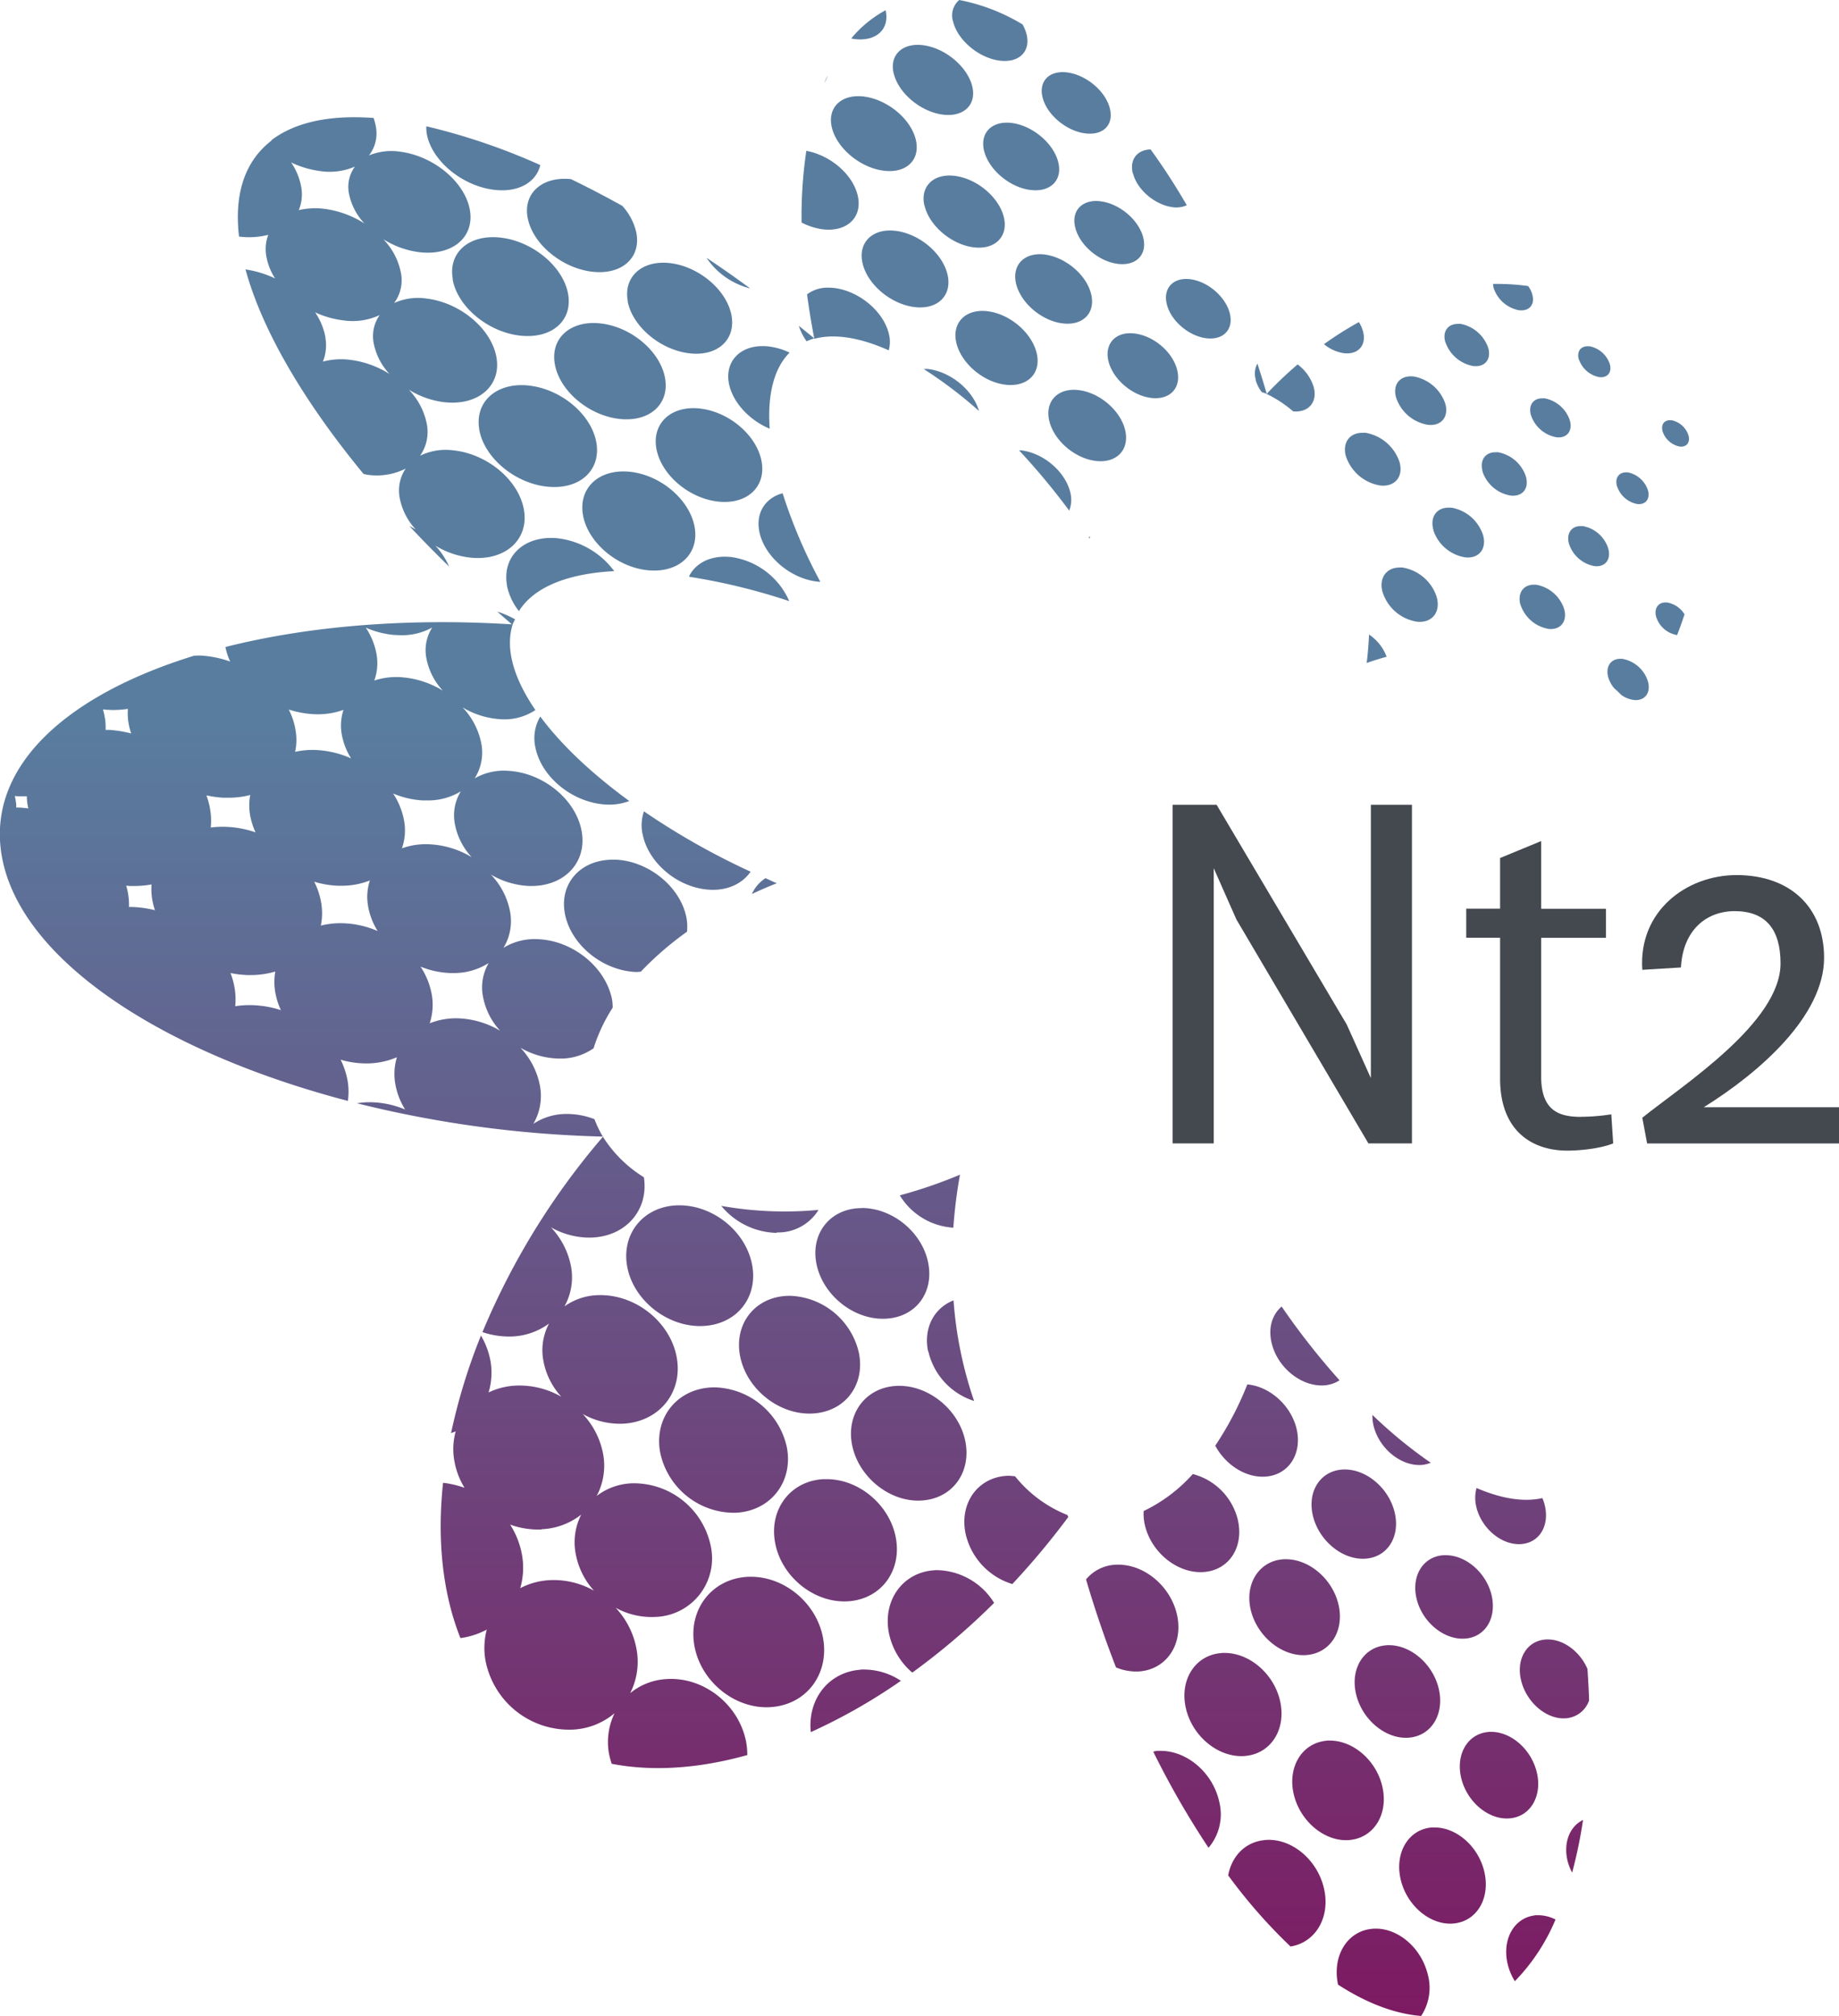 <svg id="Laag_1" data-name="Laag 1" xmlns="http://www.w3.org/2000/svg" xmlns:xlink="http://www.w3.org/1999/xlink" viewBox="0 0 457.37 501.1"><defs><style>.cls-1{fill:#44484f;}.cls-2{fill:url(#linear-gradient);}</style><linearGradient id="linear-gradient" x1="689.44" y1="289.78" x2="689.44" y2="790.87" gradientUnits="userSpaceOnUse"><stop offset="0" stop-color="#597d9f"/><stop offset="0.36" stop-color="#597d9f"/><stop offset="1" stop-color="#7d1a62"/></linearGradient></defs><polygon class="cls-1" points="302.58 200.04 334.93 254.63 340.94 267.97 340.94 200.04 351.16 200.04 351.16 284.2 340.33 284.2 307.5 228.54 301.86 215.79 301.86 284.2 291.64 284.2 291.64 200.04 302.58 200.04"/><path class="cls-1" d="M872.7,567.37a50.85,50.85,0,0,0,7.47-.61l.47,7.22c-3.24,1.32-8.42,1.8-11.42,1.8-8.53,0-16.71-4.69-16.71-17.92v-35h-8.42v-7.22h8.42V503.05l10.22-4.22v16.83h16.11v7.22H862.73v34.51c0,8.77,4.81,10,10,10" transform="translate(-479.43 -289.78)"/><path class="cls-1" d="M887.88,567.6c10.22-8.18,34.38-23.68,34.38-38.35,0-8.53-3.72-13-11.42-13-7,0-12.86,4.69-13.35,14l-9.61.59c-1-14.66,11.06-23.55,23.44-23.55,13.35,0,21.77,8,21.77,20.55,0,14.43-16,28.5-29.94,37.16h33.66v9H889.08Z" transform="translate(-479.43 -289.78)"/><path class="cls-2" d="M820.45,769.23c-6.08.69-9.74,6.86-8.24,13.85,7,4.53,13.95,7.23,20.66,7.79a12.66,12.66,0,0,0,1.67-10.28c-1.59-6.56-7.21-11.43-12.93-11.43a9,9,0,0,0-1.16.07m40.69-3.36c-5.22.62-8.25,6.08-6.71,12.25a14.48,14.48,0,0,0,1.75,4.11,49.11,49.11,0,0,0,10.12-15.34,9.7,9.7,0,0,0-4.26-1.07c-.3,0-.6,0-.9,0m-67.25-18.66c-4.76.47-8.15,4-9,8.77a132.4,132.4,0,0,0,15.5,17.67c6.29-1,10-7.38,8.3-14.51-1.6-6.85-7.57-12-13.69-12a9.64,9.64,0,0,0-1.08.06m41.42-3.12c-5.73.59-9.12,6.38-7.53,13s7.6,11.5,13.36,10.83,9-6.52,7.37-13.06c-1.54-6.16-6.89-10.78-12.28-10.78-.31,0-.62,0-.92,0m34,8.49a13.89,13.89,0,0,0,1.09,2.73,117.53,117.53,0,0,0,2.71-13.09c-3.31,1.58-5,5.71-3.8,10.36M767.11,725c-.3,0-.57.12-.86.17A213.68,213.68,0,0,0,780,749.06a12.83,12.83,0,0,0,2.64-11.53c-1.61-7.16-8-12.56-14.53-12.56-.33,0-.66,0-1,0m42.27-2.52c-6.09.53-9.78,6.46-8.19,13.3s7.9,12,14,11.37,9.64-6.63,8-13.42c-1.54-6.42-7.23-11.28-13-11.28a8,8,0,0,0-.85,0m40.24-2.14c-5.17.44-8.19,5.6-6.71,11.56s6.94,10.42,12.14,9.9,8.09-5.75,6.58-11.65c-1.45-5.6-6.37-9.84-11.28-9.84-.25,0-.49,0-.73,0M693.5,704.8c-8,.55-13.26,7.34-12.42,15.51a141.35,141.35,0,0,0,22.41-12.75,16.65,16.65,0,0,0-9-2.8c-.34,0-.68,0-1,0m89.74-4.1c-6.46.46-10.47,6.54-8.88,13.65s8.22,12.49,14.74,11.93,10.32-6.74,8.68-13.77c-1.56-6.7-7.6-11.84-13.76-11.84l-.78,0m41-1.9c-5.67.4-9.06,5.86-7.52,12.22s7.45,11.22,13.14,10.74,8.93-6,7.36-12.35c-1.5-6-6.91-10.64-12.33-10.64l-.65,0m39.57-1.4c-4.72.34-7.43,5-6,10.41s6.41,9.56,11.14,9.16a6.6,6.6,0,0,0,5.71-4.43c-.08-2.57-.23-5.19-.41-7.84-1.83-4.25-5.87-7.32-9.86-7.32a4.87,4.87,0,0,0-.54,0M665.31,681.72c-8.84.49-14.78,8.13-13.18,17.12s10.2,15.91,19.12,15.25,14.54-8.42,12.85-17.3c-1.62-8.53-9.49-15.09-17.91-15.09l-.88,0m46.59-1.62c-7.87.44-13,7.42-11.39,15.63a17.58,17.58,0,0,0,5.81,9.81,170.9,170.9,0,0,0,20.35-17.33,17.08,17.08,0,0,0-14-8.13l-.77,0m45-1.36a10.16,10.16,0,0,0-7.37,3.66c2.22,7.51,4.71,14.82,7.46,21.87a13,13,0,0,0,5.75,1c6.86-.5,11.05-6.84,9.41-14.13-1.58-7-8-12.41-14.58-12.41l-.67,0m41.76-1.34c-6,.35-9.7,6-8.17,12.55s7.76,11.7,13.81,11.26,9.57-6.11,8-12.65c-1.52-6.3-7.26-11.17-13.05-11.17h-.58m39.81-1c-5.12.3-8.14,5.17-6.71,10.92s6.81,10.17,12,9.81,8-5.31,6.58-11c-1.41-5.49-6.4-9.73-11.33-9.73h-.49m8.11-11.82c1.35,5.26,6.28,9.33,11,9.06s7.3-4.71,5.92-9.91a10.29,10.29,0,0,0-.54-1.53c-4.62,1.06-10.22.14-16.37-2.5a9.38,9.38,0,0,0,0,4.88m-162.23-7.09c-8.29.33-13.79,7.42-12.21,15.85s9.71,15,18.06,14.52,13.57-7.69,11.92-16c-1.61-8.06-9.18-14.36-17.15-14.36l-.62,0M730,656.6c-7.3.31-12,6.72-10.43,14.36a17,17,0,0,0,11.63,12.55,191.3,191.3,0,0,0,13.93-16.68c-.07-.17-.18-.33-.25-.49a31.59,31.59,0,0,1-13-9.62c-.55-.05-1.11-.12-1.67-.12H730m33.86,8.78a13.1,13.1,0,0,0,.27,3.32c1.54,6.89,8.05,12.19,14.5,11.83s10.23-6.2,8.65-13a15.51,15.51,0,0,0-11.2-11.36,38.83,38.83,0,0,1-12.22,9.19m49.61-10.32c-5.6.25-9,5.4-7.5,11.55s7.3,10.94,12.94,10.62,8.86-5.55,7.35-11.64c-1.47-5.91-6.94-10.54-12.37-10.54h-.42m7.58-10.83c1.38,5.57,6.67,9.94,11.76,9.72a7.5,7.5,0,0,0,2.45-.56,115.25,115.25,0,0,1-14.5-11.89,10.45,10.45,0,0,0,.29,2.73m-164.38-9.57c-8.72.24-14.6,7.41-13.07,16.07a18.81,18.81,0,0,0,18.79,15.09c8.7-.4,14.36-7.7,12.74-16.24a18.88,18.88,0,0,0-18-14.93h-.46m46-.37c-7.77.22-12.87,6.78-11.32,14.68s9.25,14.19,17.08,13.83,12.68-7,11.06-14.85c-1.6-7.65-8.87-13.67-16.43-13.67h-.39m79,14.87c2.49,4.65,7.37,7.92,12.22,7.71,5.95-.25,9.49-5.61,8-11.93-1.42-5.87-6.73-10.5-12.24-11a80.85,80.85,0,0,1-7.95,15.18m14-25.45c1.44,6,7.15,10.69,12.73,10.52a8,8,0,0,0,4.15-1.28,179.27,179.27,0,0,1-14.4-18.33c-2.34,2-3.4,5.29-2.48,9.09m-85.4,2A16.92,16.92,0,0,0,721.69,638a98.91,98.91,0,0,1-5.11-25c-4.78,1.86-7.53,6.81-6.33,12.67m-34.66-13.8c-8.18.12-13.63,6.76-12.11,14.89s9.5,14.64,17.75,14.37,13.42-7,11.82-15.06a18.22,18.22,0,0,0-17.24-14.21h-.22m18.12-21.79c-7.67,0-12.74,6.17-11.23,13.81s9,13.83,16.78,13.69,12.56-6.41,11-14-8.91-13.53-16.5-13.53h0m-21.16,6.07A11.76,11.76,0,0,0,683,590.51a90.13,90.13,0,0,1-24.19-1,18.31,18.31,0,0,0,13.77,6.71m-24.19-6.85c-8.59,0-14.43,6.75-13,15.08s9.79,15.1,18.46,14.93,14.2-7,12.63-15.25-9.62-14.76-18.11-14.76h0m54.87-2.44a16.78,16.78,0,0,0,13.29,8,123.71,123.71,0,0,1,1.65-13.17,117.2,117.2,0,0,1-14.94,5.13M666.42,512q3-1.42,6.21-2.68c-1-.41-1.87-.85-2.82-1.26a9.18,9.18,0,0,0-3.39,3.94m-46.52,4.74c1.38,7.8,9.4,14.37,17.83,14.64.37,0,.71-.06,1.06-.07a79.19,79.19,0,0,1,11.5-9.94,12.25,12.25,0,0,0-.13-3.45c-1.45-7.61-9.27-14.06-17.55-14.46h-.77c-7.94,0-13.27,5.79-11.94,13.29M639.23,497c1.37,7.33,8.95,13.6,16.88,13.94,4.48.19,8-1.61,10-4.49a181.34,181.34,0,0,1-26.53-15,10.79,10.79,0,0,0-.37,5.55m-26.68-21.72c1.34,7.52,9.22,14,17.54,14.47a14.1,14.1,0,0,0,5.87-.87c-9.39-6.85-17-14.05-22.14-21a10.55,10.55,0,0,0-1.27,7.43m266.92-17.08a7.43,7.43,0,0,0,1.44,2.62c.62.54,1.2,1.1,1.78,1.67a6.74,6.74,0,0,0,3.22,1.26c2.71.22,4.2-1.9,3.36-4.72a8.13,8.13,0,0,0-6.41-5.53l-.4,0c-2.45,0-3.79,2-3,4.72m-60.15-3.67c1.64-.58,3.31-1.09,5-1.56a11.5,11.5,0,0,0-4.37-5.52c-.11,2.34-.29,4.7-.59,7.08M614.05,669.88a17,17,0,0,0,9.94-3.64,15.15,15.15,0,0,0-1.41,9.58,18.62,18.62,0,0,0,4.58,9.34,20.41,20.41,0,0,0-11-2.62,17.71,17.71,0,0,0-7.35,2,18.17,18.17,0,0,0,.49-8,20.66,20.66,0,0,0-3-7.81,20.79,20.79,0,0,0,6.92,1.23l.9,0M547.9,531.27a14.9,14.9,0,0,0-.07,4.77,17.78,17.78,0,0,0,1.46,4.82,25.47,25.47,0,0,0-7.15-1.24,22.36,22.36,0,0,0-4.21.27,17.31,17.31,0,0,0-.09-4.12,18.89,18.89,0,0,0-1.08-4.13,26.11,26.11,0,0,0,4.32.5h.67a21.6,21.6,0,0,0,6.15-.88M601,529.1a12,12,0,0,0-1.46,8.33,17.12,17.12,0,0,0,4.28,8.55,22,22,0,0,0-10.52-3.09,17.79,17.79,0,0,0-7,1.24,14.83,14.83,0,0,0,.54-7,18.59,18.59,0,0,0-2.82-7.09,21.62,21.62,0,0,0,7.46,1.6H592a16.17,16.17,0,0,0,9-2.51m-83.88-19.49a15.4,15.4,0,0,0,.09,3.17,17,17,0,0,0,.76,3.21,27.72,27.72,0,0,0-5.55-.8c-.31,0-.6,0-.91,0a16.74,16.74,0,0,0-.69-5.29c.31,0,.61.06.91.07s.65,0,1,0a24.42,24.42,0,0,0,4.43-.39m54.24-.92a13.07,13.07,0,0,0-.45,6.18,17.12,17.12,0,0,0,2.41,6.33,23.27,23.27,0,0,0-8.42-1.93,20,20,0,0,0-5.72.58,15.37,15.37,0,0,0,.13-5.43,18.5,18.5,0,0,0-1.77-5.48,23.26,23.26,0,0,0,5.94,1l.86,0a18.88,18.88,0,0,0,7-1.3m-88-19.55c-.06-.49-.16-1-.26-1.45.27,0,.53.06.8.07.74,0,1.47,0,2.19,0a12.71,12.71,0,0,0,.09,1.5,12.94,12.94,0,0,0,.28,1.51c-.74-.09-1.48-.17-2.22-.21h-.79c0-.48,0-1-.09-1.44m58.27-1.63a14.22,14.22,0,0,0-.08,4.57,17.3,17.3,0,0,0,1.42,4.66,25.4,25.4,0,0,0-7-1.36,22.64,22.64,0,0,0-4.15.16,16,16,0,0,0-.07-4,19.33,19.33,0,0,0-1-4,24.16,24.16,0,0,0,4.25.59l1.24,0a21.23,21.23,0,0,0,5.47-.69m52.28-.83a11.31,11.31,0,0,0-1.46,8,16.61,16.61,0,0,0,4.19,8.3,22.47,22.47,0,0,0-10.35-3.2,17.62,17.62,0,0,0-7,1,13.52,13.52,0,0,0,.56-6.75,18.07,18.07,0,0,0-2.75-6.88,22,22,0,0,0,7.35,1.72l1.06,0a15.67,15.67,0,0,0,8.35-2.2m-41-15.09a17.49,17.49,0,0,0-1.71-5.3,24.06,24.06,0,0,0,5.84,1.13,18.81,18.81,0,0,0,7.77-1.05,12.4,12.4,0,0,0-.46,5.93,16.63,16.63,0,0,0,2.35,6.13,24.17,24.17,0,0,0-8.29-2.05,19.86,19.86,0,0,0-5.63.43,14,14,0,0,0,.13-5.22M511.24,466a14.85,14.85,0,0,0,.08,3,16.55,16.55,0,0,0,.74,3.09,29.21,29.21,0,0,0-5.46-.89h-.9a16.65,16.65,0,0,0-.11-2.53,20.1,20.1,0,0,0-.55-2.56c.3,0,.59.08.9.09.54,0,1.07.06,1.6.06a26,26,0,0,0,3.7-.28m75.69-20.23a10.42,10.42,0,0,0-1.46,7.62,16.22,16.22,0,0,0,4.1,8.08,22.88,22.88,0,0,0-10.2-3.33,17.56,17.56,0,0,0-6.85.81,12.73,12.73,0,0,0,.57-6.47,17.32,17.32,0,0,0-2.69-6.67,22.69,22.69,0,0,0,7.25,1.83c.51,0,1,.05,1.5.05a15.56,15.56,0,0,0,7.78-1.92m20-.77c-26.4-1.66-51,.45-71.44,5.62a16.5,16.5,0,0,0,1.19,3.62,26.5,26.5,0,0,0-6.93-1.47c-.68-.06-1.31,0-2,0-31.2,9.61-50.64,26.8-48.14,48,3.09,26.25,38.49,50.15,86.34,62.67a16.34,16.34,0,0,0,0-4.58,19.2,19.2,0,0,0-1.81-5.66,23,23,0,0,0,6,.92,19.26,19.26,0,0,0,8-1.53,14.39,14.39,0,0,0-.43,6.45,17.9,17.9,0,0,0,2.47,6.53,23.25,23.25,0,0,0-8.56-1.8,20,20,0,0,0-3.41.26,280.69,280.69,0,0,0,61.21,8.28,181.92,181.92,0,0,0-30,48.6,20.88,20.88,0,0,0,6.77,1.1,16.7,16.7,0,0,0,9.79-3.23,14.1,14.1,0,0,0-1.43,9.13,18.07,18.07,0,0,0,4.48,9.06,20.9,20.9,0,0,0-10.85-2.78,17.54,17.54,0,0,0-7.24,1.72,16.85,16.85,0,0,0,.5-7.69,19.46,19.46,0,0,0-2.39-6.46A145.42,145.42,0,0,0,591.61,646c.37-.17.8-.26,1.16-.45a16.38,16.38,0,0,0-.39,7.05,19.09,19.09,0,0,0,2.59,7,22.64,22.64,0,0,0-5.35-1.25c-1.51,14.22-.12,27.42,4.32,38.59a19.39,19.39,0,0,0,6.55-2.11,18,18,0,0,0-.37,7.38,21.18,21.18,0,0,0,22.08,17.46,17.37,17.37,0,0,0,10.08-4.06,16.44,16.44,0,0,0-1.4,10,20,20,0,0,0,.69,2.58c10.4,2,21.88,1.13,33.71-2.17a17.39,17.39,0,0,0-.25-3.09c-1.69-9.39-10.55-16.44-19.88-15.8a15.55,15.55,0,0,0-9,3.51,17.16,17.16,0,0,0,1.6-10.88,20.3,20.3,0,0,0-5.2-10.35,18.55,18.55,0,0,0,9.89,2.27,14.55,14.55,0,0,0,13.77-17.56,19.55,19.55,0,0,0-19.54-15.65,15.29,15.29,0,0,0-8.85,3.15,16,16,0,0,0,1.62-10.38,19.79,19.79,0,0,0-5.08-10,18.88,18.88,0,0,0,9.73,2.42c9.16-.3,15.23-7.69,13.65-16.46s-10.12-15.63-19.2-15.5a15,15,0,0,0-8.73,2.8,14.81,14.81,0,0,0,1.64-9.91,19.47,19.47,0,0,0-5-9.75,19.54,19.54,0,0,0,9.59,2.56c8.87-.05,14.8-6.78,13.53-15a31.94,31.94,0,0,1-10.15-10,27,27,0,0,1-2.14-4.44,18.94,18.94,0,0,0-6.59-1.29,14.84,14.84,0,0,0-8.62,2.46,13.75,13.75,0,0,0,1.65-9.46,18.83,18.83,0,0,0-4.86-9.47,19.71,19.71,0,0,0,9.43,2.69,14.34,14.34,0,0,0,8.77-2.55,41.13,41.13,0,0,1,4.75-10.09,13.09,13.09,0,0,0-.13-1.85c-1.46-8.1-9.72-14.87-18.54-15.18a14.74,14.74,0,0,0-8.5,2.16,12.75,12.75,0,0,0,1.65-9,18.28,18.28,0,0,0-4.76-9.21,20.52,20.52,0,0,0,9.3,2.82c8.79.36,14.68-5.75,13.26-13.61s-9.53-14.5-18.22-15a14.59,14.59,0,0,0-8.4,1.88,11.9,11.9,0,0,0,1.67-8.65,18,18,0,0,0-4.66-9,20.67,20.67,0,0,0,9.16,2.92,13.9,13.9,0,0,0,8.95-2.26c-5.32-7.76-7.54-15.1-5.69-21.17.15-.48.42-.91.62-1.38a21.62,21.62,0,0,0-4.41-1.91c1.25,1.1,2.51,2.19,3.79,3.29m284.46-1.91a6.57,6.57,0,0,0,5.11,4.43l.07,0c.67-1.71,1.29-3.43,1.84-5.15a6.39,6.39,0,0,0-4.37-2.94l-.36,0c-1.91,0-2.93,1.59-2.29,3.7m-33.78-3.18a8.92,8.92,0,0,0,7.06,6.06c3,.28,4.68-2,3.79-5a8.94,8.94,0,0,0-7-6l-.52,0c-2.67,0-4.15,2.16-3.32,5.06m-34.31-3.25a10.7,10.7,0,0,0,8.63,7.4c3.72.33,5.87-2.41,4.84-6.13a10.74,10.74,0,0,0-8.56-7.35,5,5,0,0,0-.66,0c-3.32,0-5.21,2.62-4.25,6.12m-172.44-3.82a154,154,0,0,1,24.88,6.06A18.55,18.55,0,0,0,661,428.2c-.45,0-.88-.05-1.31-.05-4.1,0-7.27,1.81-8.79,4.68m-45.41,2.41a15.09,15.09,0,0,0,3,6.44c3.8-6.08,12.33-9.35,23.7-9.94A20.45,20.45,0,0,0,618,423.56c-.52-.05-1-.07-1.53-.07-7.3,0-12.15,5-10.95,11.75M750.2,423.39a2.83,2.83,0,0,1,.2.28c.05-.2.11-.39.16-.59-.12.11-.25.19-.36.31M869.67,425a8.15,8.15,0,0,0,6.36,5.5c2.68.27,4.18-1.73,3.35-4.48a8.14,8.14,0,0,0-6.31-5.48l-.51,0c-2.36,0-3.65,1.9-2.89,4.48m-33.79-3.55a10,10,0,0,0,8,6.85c3.4.34,5.36-2.14,4.39-5.55a10.07,10.07,0,0,0-7.9-6.81l-.67,0c-3,0-4.67,2.35-3.77,5.54M668.3,422c1.28,6.21,7.91,11.78,14.75,12.38h.4a127.85,127.85,0,0,1-9.38-22c-4.28,1.16-6.76,4.85-5.77,9.63m213.32-11.33a6.56,6.56,0,0,0,5,4.38c2.12.24,3.3-1.33,2.64-3.49a6.63,6.63,0,0,0-5-4.38l-.43,0c-1.85,0-2.84,1.5-2.22,3.52m-257.18,7.18c1.28,6.84,8.62,13,16.34,13.65s12.71-4.29,11.37-11-8.52-12.74-16.1-13.5a14.35,14.35,0,0,0-1.59-.08c-6.78,0-11.2,4.63-10,11m223.68-11a8.92,8.92,0,0,0,7,6c3,.33,4.65-1.81,3.79-4.77a9,9,0,0,0-6.92-6,4.49,4.49,0,0,0-.62,0c-2.59,0-4,2-3.21,4.79m-102.81,9.69a7.36,7.36,0,0,0,.25-4.53c-1.24-5.15-6.72-9.81-12.25-10.42h-.48a172.48,172.48,0,0,1,12.48,15m68.79-13.6a10.79,10.79,0,0,0,8.52,7.33c3.68.42,5.84-2.18,4.84-5.79a10.84,10.84,0,0,0-8.45-7.3,7.63,7.63,0,0,0-.8,0c-3.21,0-5,2.46-4.11,5.81m78.81-6.08a5.6,5.6,0,0,0,4.21,3.68c1.76.22,2.72-1.08,2.16-2.88a5.6,5.6,0,0,0-4.19-3.66l-.39,0c-1.52,0-2.3,1.21-1.79,2.88m-250.25,4.36c1.27,6.46,8.22,12.29,15.49,13s11.91-3.91,10.59-10.27-8.12-12.08-15.27-12.87a13,13,0,0,0-1.62-.1c-6.3,0-10.35,4.31-9.19,10.23m217.49-8.46a8.21,8.21,0,0,0,6.28,5.46c2.66.33,4.16-1.58,3.36-4.25a8.22,8.22,0,0,0-6.24-5.42,4.26,4.26,0,0,0-.61,0c-2.28,0-3.52,1.79-2.79,4.25M740.4,394.42c1.18,4.9,6.41,9.36,11.64,9.94s8.4-2.92,7.2-7.76-6.35-9.23-11.52-9.85a10.21,10.21,0,0,0-1.2-.08c-4.5,0-7.2,3.26-6.12,7.75m-141.78,2.15c1.24,7,8.88,13.38,17,14.18s13.41-4.22,12.1-11.13-8.76-13.12-16.72-14a14.83,14.83,0,0,0-1.86-.11c-7,0-11.63,4.65-10.5,11.07m228-8a10.06,10.06,0,0,0,7.85,6.78c3.37.42,5.33-1.93,4.39-5.25a10.16,10.16,0,0,0-7.8-6.74,5.36,5.36,0,0,0-.78-.05c-2.89,0-4.51,2.21-3.66,5.26M722.9,391.89c-1.5-5.13-7-9.71-12.67-10.39a5.31,5.31,0,0,0-.68,0h-.39a109.25,109.25,0,0,1,13.74,10.42m68.81-7.71a9.08,9.08,0,0,0,1.5,3c.4.18.81.28,1.21.47a30.43,30.43,0,0,1,6.63,4.35c3.85.34,6.11-2.32,5.1-6.06a11,11,0,0,0-4-5.61,101,101,0,0,0-7.68,7.31c-.72-2.53-1.5-5-2.32-7.51a5.1,5.1,0,0,0-.39,4m80.38-5a6.65,6.65,0,0,0,5,4.35c2.1.28,3.28-1.21,2.63-3.33a6.65,6.65,0,0,0-5-4.33l-.51,0c-1.78,0-2.73,1.4-2.15,3.34m-211.36,6.07c1,4.67,5.13,9,10.11,11.08-.59-8.37,1-14.95,4.94-18.91a16.23,16.23,0,0,0-5.09-1.52,13.47,13.47,0,0,0-1.64-.1c-5.79,0-9.45,4-8.32,9.45m94.37-5.67c1.11,4.45,5.87,8.53,10.61,9.1s7.59-2.56,6.46-7-5.82-8.42-10.51-9a9.46,9.46,0,0,0-1.17-.08c-4,0-6.4,2.92-5.39,7m-75.08-5a14.34,14.34,0,0,1,1.9-.72c-1.27-1.06-2.55-2.09-3.84-3.12a13.36,13.36,0,0,0,1.94,3.84m158.85.14a9,9,0,0,0,6.87,6c2.94.39,4.64-1.64,3.79-4.53a9.05,9.05,0,0,0-6.82-5.93,4.84,4.84,0,0,0-.74,0c-2.49,0-3.86,1.9-3.1,4.55m-221.45,5.56c1.23,6.61,8.46,12.68,16.08,13.51s12.57-3.84,11.27-10.37-8.35-12.45-15.84-13.35a15.63,15.63,0,0,0-1.9-.12c-6.51,0-10.74,4.31-9.61,10.33m191.26-5.08a10.11,10.11,0,0,0,4.88,2.24c3.65.47,5.8-2,4.82-5.48a8.49,8.49,0,0,0-1-2.24,87.18,87.18,0,0,0-8.68,5.48m-91.44-.33c1.19,5.07,6.66,9.75,12.2,10.41s9-2.89,7.76-7.91-6.6-9.62-12.08-10.33a9.71,9.71,0,0,0-1.4-.1c-4.69,0-7.56,3.31-6.48,7.93m-37.13-12q.72,5.37,1.81,11c5.15-1.38,11.54-.24,18.5,2.87a7.83,7.83,0,0,0,.06-4c-1.25-5.54-7.26-10.66-13.47-11.48a12.57,12.57,0,0,0-1.59-.1,8.52,8.52,0,0,0-5.31,1.66m170.61-2.59a4.65,4.65,0,0,0,.18,1.12,8.27,8.27,0,0,0,6.2,5.41c2.64.37,4.14-1.43,3.35-4a6.32,6.32,0,0,0-1-2,55.94,55.94,0,0,0-7.7-.53h-1m-81.15,5.1c1,4.07,5.44,7.85,9.77,8.4s6.92-2.26,5.85-6.29-5.38-7.76-9.68-8.36a9.12,9.12,0,0,0-1.14-.08c-3.63,0-5.75,2.64-4.8,6.33m-134.1-.74c1.23,6.25,8.09,12,15.26,12.88s11.79-3.49,10.51-9.65-8-11.81-15-12.73a14.29,14.29,0,0,0-1.92-.13c-6,0-9.9,4-8.81,9.63M666,361.47q-5.43-4-10.86-7.61A18.56,18.56,0,0,0,666,361.47m66.14-1.16c1.15,4.75,6.3,9.17,11.48,9.84s8.34-2.61,7.17-7.32-6.23-9-11.35-9.76a9.85,9.85,0,0,0-1.41-.1c-4.32,0-6.91,3.06-5.89,7.34M592,359.19c1.19,6.78,8.71,13.08,16.7,14s13.26-3.76,12-10.44-8.59-12.83-16.45-13.87a16.83,16.83,0,0,0-2.2-.15c-6.72,0-11.12,4.33-10,10.43m101.89-4c1.18,5.26,6.94,10.16,12.81,10.93s9.55-2.87,8.33-8.08-6.85-10-12.66-10.82a11.6,11.6,0,0,0-1.63-.12c-4.9,0-7.91,3.36-6.85,8.09m52.91-8.81c1.07,4.31,5.77,8.36,10.46,9s7.53-2.29,6.44-6.56-5.72-8.26-10.36-8.94a8,8,0,0,0-1.35-.11c-3.87,0-6.16,2.74-5.19,6.6m-136.19-2.43c1.2,6.4,8.32,12.41,15.84,13.38s12.44-3.42,11.18-9.73a14.55,14.55,0,0,0-3.49-6.62q-6.46-3.58-12.76-6.64c-.53-.05-1-.08-1.56-.08-6.23,0-10.28,4-9.21,9.69m98.72-3c1.15,4.92,6.56,9.55,12,10.32s8.89-2.6,7.71-7.47-6.48-9.41-11.9-10.22a10.19,10.19,0,0,0-1.62-.13c-4.51,0-7.25,3.1-6.23,7.5m-30.56,4.18a16.24,16.24,0,0,0,5,1.65c6.18.86,10.18-2.84,9-8.22s-6.84-10.15-12.81-11.25a109.86,109.86,0,0,0-1.18,17.82m82.44-12.18c1,4,5.35,7.69,9.64,8.34a6.32,6.32,0,0,0,3.72-.46c-2.84-4.89-5.84-9.53-9-13.87-3.36.1-5.3,2.54-4.41,6m-175.61-9.88c1.16,6.55,8.55,12.79,16.44,13.88,6.21.86,10.78-1.77,11.79-6.11a157.61,157.61,0,0,0-28.34-9.64,9.24,9.24,0,0,0,.11,1.87m138.6,4.19c1.11,4.6,6.18,9,11.31,9.74s8.28-2.34,7.14-6.9-6.14-8.86-11.2-9.67a10,10,0,0,0-1.59-.13c-4.16,0-6.65,2.86-5.66,7M560.38,373.7a16.31,16.31,0,0,0-2.58-6.29,23.31,23.31,0,0,0,7,2,15.86,15.86,0,0,0,9.06-1.32,9.09,9.09,0,0,0-1.49,7,15.49,15.49,0,0,0,3.94,7.65,23.84,23.84,0,0,0-9.9-3.53,17.87,17.87,0,0,0-6.67.45,11.08,11.08,0,0,0,.61-6m-6-37.38a15.78,15.78,0,0,0-2.51-6.12,23.75,23.75,0,0,0,6.93,2.1,15.93,15.93,0,0,0,8.93-1.07,8.53,8.53,0,0,0-1.48,6.7,15,15,0,0,0,3.87,7.45,24.33,24.33,0,0,0-9.77-3.62,18,18,0,0,0-6.58.29,10.26,10.26,0,0,0,.61-5.73M547,324.69c-6.8,5.2-9.35,13.5-8.12,23.89a19.35,19.35,0,0,0,7.27-.43,10.08,10.08,0,0,0-.5,5.24,14.9,14.9,0,0,0,2.2,5.6,26,26,0,0,0-7.36-2.24c4,14.73,14.17,32.42,29.37,50.85.43.07.85.19,1.29.24a16.08,16.08,0,0,0,9.17-1.58,9.71,9.71,0,0,0-1.48,7.29,15.83,15.83,0,0,0,4,7.85c-.52-.31-1.05-.58-1.6-.86,3.16,3.35,6.46,6.73,9.9,10.07a18.8,18.8,0,0,0-3.42-5.2,21,21,0,0,0,9,3c8.55.74,14.33-4.64,13-12s-9.17-13.85-17.63-14.7a14.49,14.49,0,0,0-8.19,1.35,10.3,10.3,0,0,0,1.68-7.92,17.08,17.08,0,0,0-4.47-8.5,21.61,21.61,0,0,0,8.9,3.12c8.43.9,14.16-4.14,12.88-11.22s-9-13.53-17.36-14.55a14.53,14.53,0,0,0-8.08,1.11,9.49,9.49,0,0,0,1.68-7.57,16.56,16.56,0,0,0-4.37-8.29,22,22,0,0,0,8.76,3.2c8.33,1.07,14-3.66,12.76-10.52s-8.84-13.23-17.08-14.4a14.72,14.72,0,0,0-8,.89,8.93,8.93,0,0,0,1.69-7.25,14.23,14.23,0,0,0-.54-2.06c-1.65-.12-3.25-.18-4.81-.18-8.44,0-15.5,1.82-20.61,5.71m139.36-3.28c1.14,5.09,6.81,9.95,12.63,10.82s9.46-2.56,8.29-7.61-6.75-9.8-12.48-10.72a12,12,0,0,0-1.85-.15c-4.71,0-7.6,3.15-6.59,7.66m-1.82-11a5.25,5.25,0,0,0,.77-1.76c-.26.57-.52,1.16-.77,1.76m54.25,3.62c1,4.18,5.67,8.19,10.32,8.92s7.48-2,6.41-6.19-5.63-8.09-10.22-8.86a9,9,0,0,0-1.51-.13c-3.73,0-5.92,2.56-5,6.26M701.7,308c1.11,4.77,6.44,9.37,11.86,10.22s8.82-2.31,7.67-7-6.37-9.23-11.74-10.13a10.45,10.45,0,0,0-1.8-.16c-4.35,0-7,2.9-6,7.1m-10.54-8.7.3.08c5.68.95,9.34-2.24,8.24-7.09a29,29,0,0,0-8.54,7M718,289.78a5,5,0,0,0-1.53,5.36c1.08,4.47,6.09,8.81,11.16,9.65s8.21-2.08,7.11-6.5a10,10,0,0,0-1-2.44A48,48,0,0,0,718,289.78Z" transform="translate(-479.43 -289.78)"/></svg>